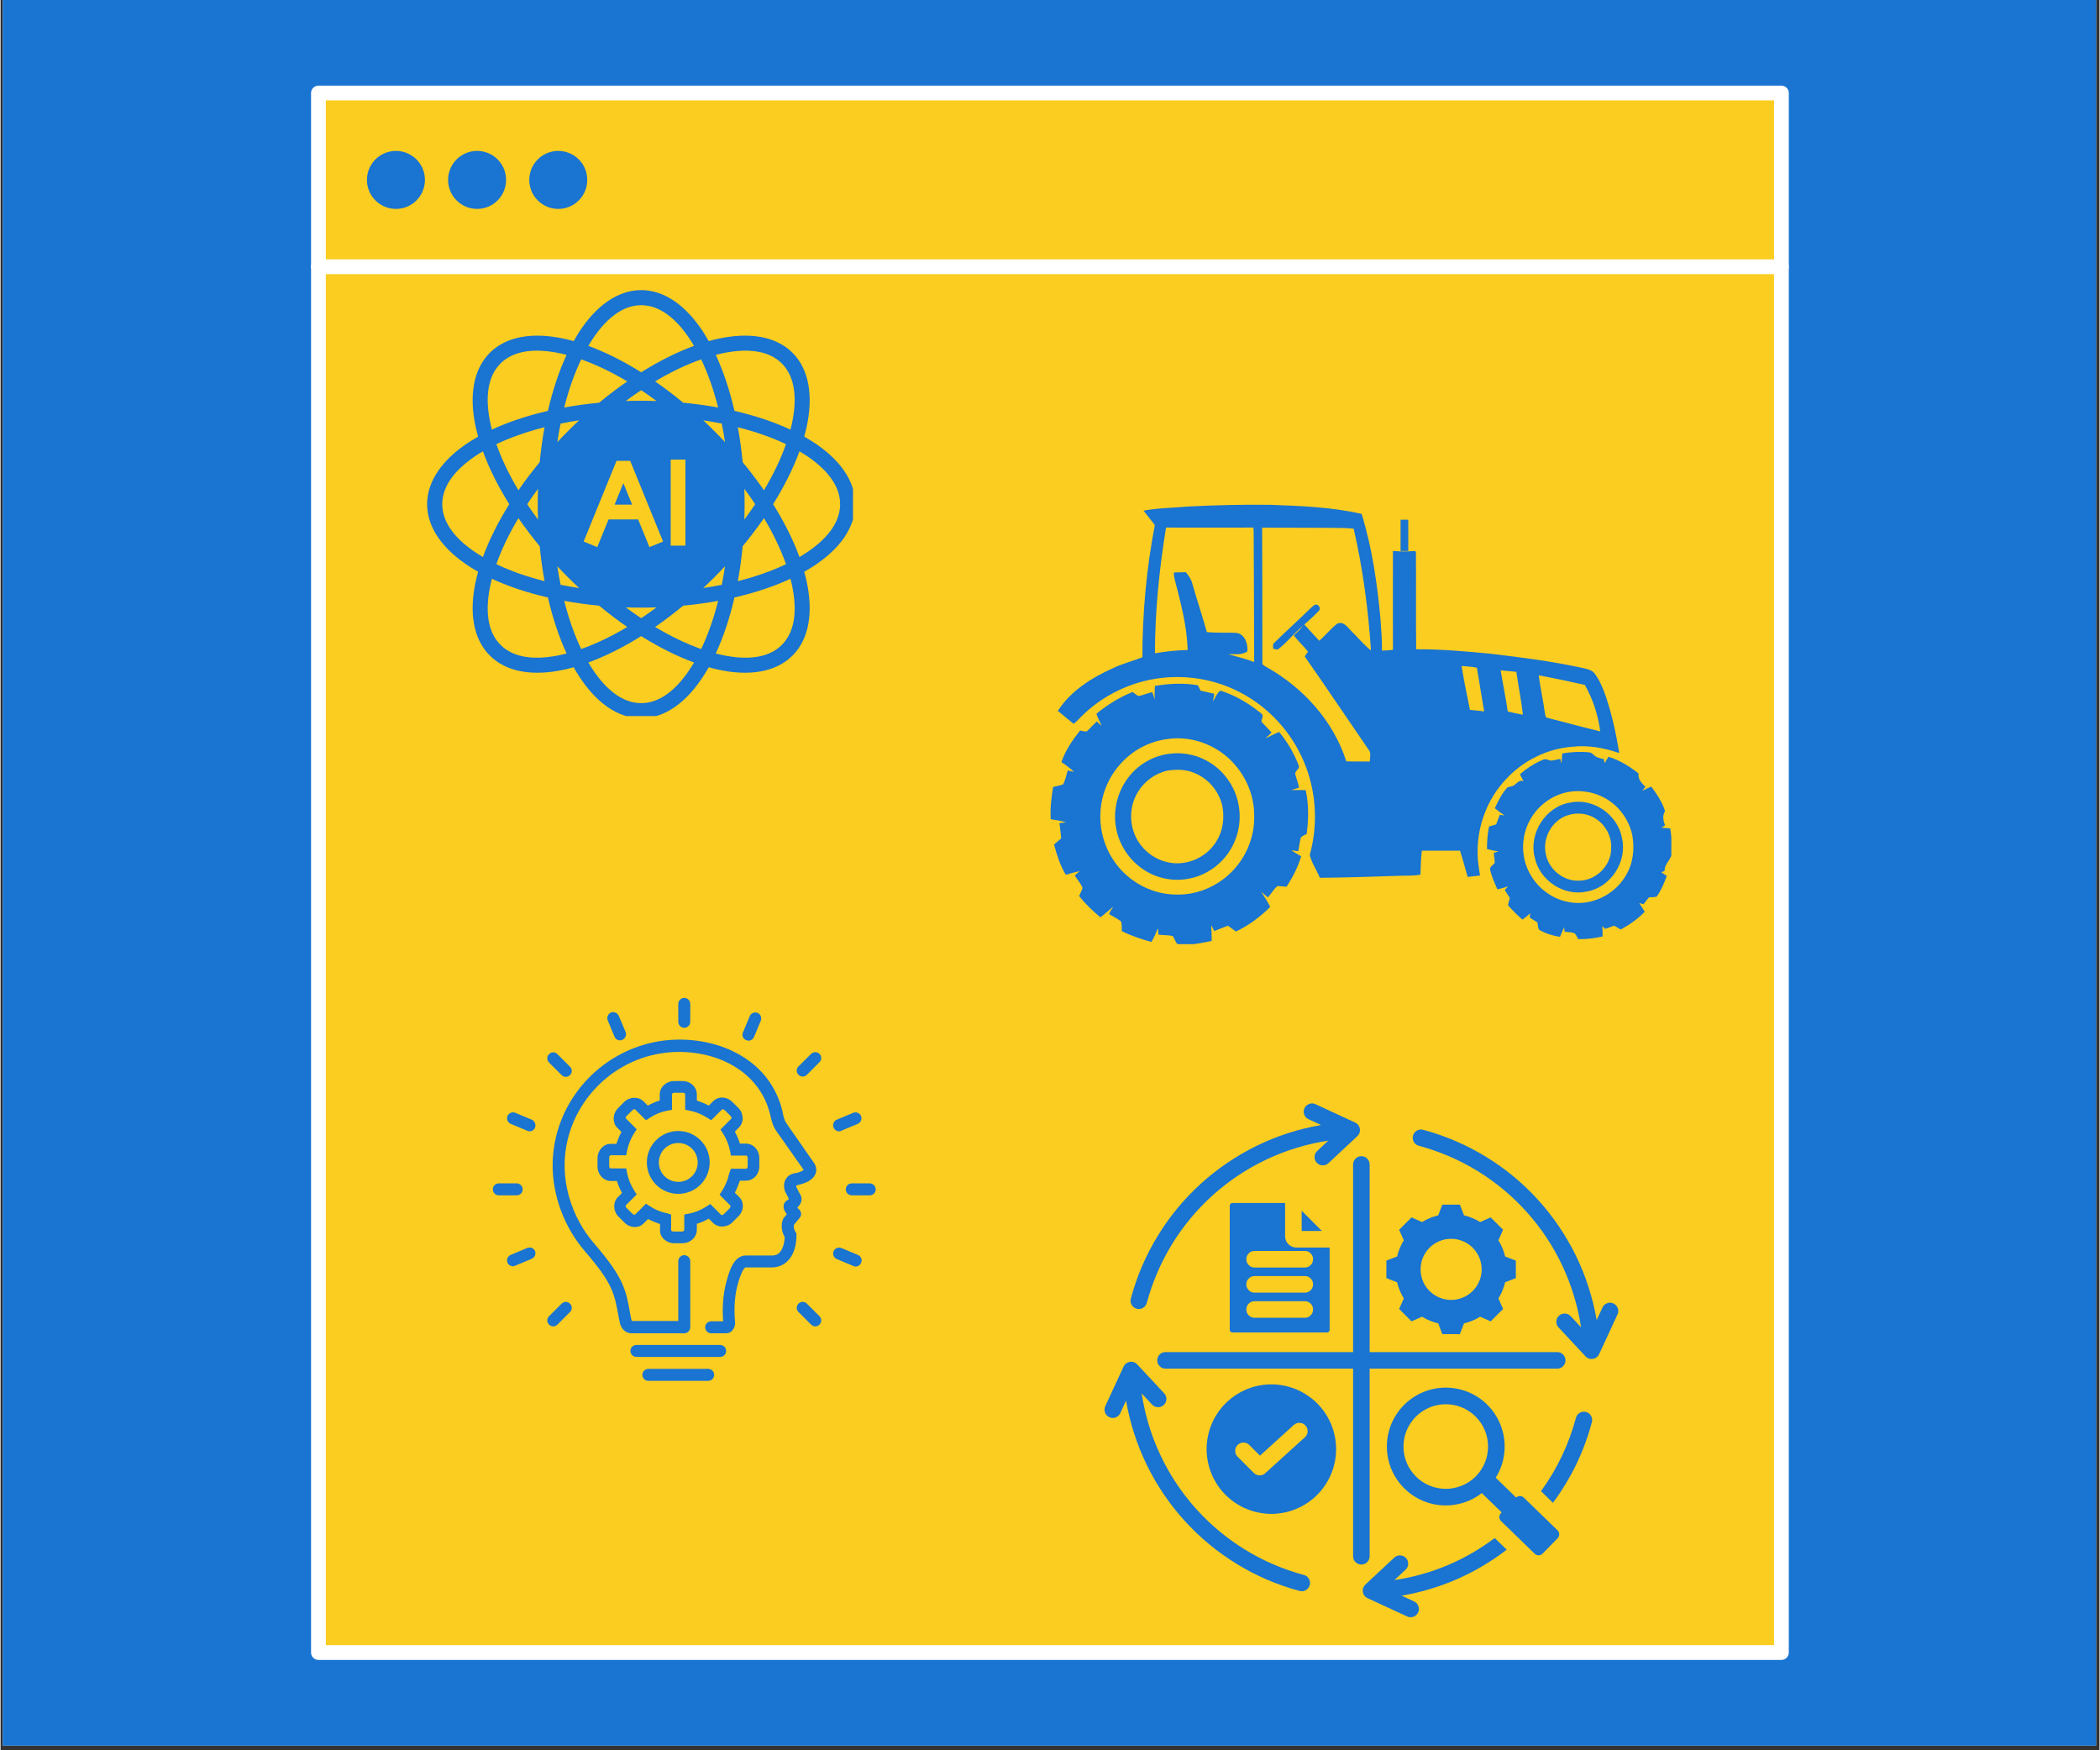 <svg xmlns="http://www.w3.org/2000/svg" xmlns:xlink="http://www.w3.org/1999/xlink" width="300" zoomAndPan="magnify" viewBox="0 0 224.88 187.5" height="250" preserveAspectRatio="xMidYMid meet" version="1.0"><rect x="0" y="0" width="224.88" height="187.5" fill="#333333" stroke="none"/><defs><clipPath id="209b388402"><path d="M 0.238 0 L 224.52 0 L 224.52 187 L 0.238 187 Z M 0.238 0 " clip-rule="nonzero"/></clipPath><clipPath id="be2e903fd8"><path d="M 52.742 171.766 L 57.977 171.766 L 57.977 177 L 52.742 177 Z M 52.742 171.766 " clip-rule="nonzero"/></clipPath><clipPath id="485327fb1c"><path d="M 34 9.16 L 191 9.16 L 191 178 L 34 178 Z M 34 9.16 " clip-rule="nonzero"/></clipPath><clipPath id="313ff31e62"><path d="M 33.266 9.16 L 191.844 9.16 L 191.844 178 L 33.266 178 Z M 33.266 9.16 " clip-rule="nonzero"/></clipPath><clipPath id="ba622503b0"><path d="M 33.266 27 L 191.844 27 L 191.844 30 L 33.266 30 Z M 33.266 27 " clip-rule="nonzero"/></clipPath><clipPath id="b42190eaa8"><path d="M 45.703 31.078 L 91.332 31.078 L 91.332 76.707 L 45.703 76.707 Z M 45.703 31.078 " clip-rule="nonzero"/></clipPath><clipPath id="07d49606ca"><path d="M 113 54.016 L 174 54.016 L 174 95 L 113 95 Z M 113 54.016 " clip-rule="nonzero"/></clipPath><clipPath id="8c071f5a78"><path d="M 112.441 73 L 141 73 L 141 101.141 L 112.441 101.141 Z M 112.441 73 " clip-rule="nonzero"/></clipPath><clipPath id="2414ec3209"><path d="M 159 80 L 179.012 80 L 179.012 101 L 159 101 Z M 159 80 " clip-rule="nonzero"/></clipPath><clipPath id="1e42b3ad7c"><path d="M 72 106.898 L 74 106.898 L 74 111 L 72 111 Z M 72 106.898 " clip-rule="nonzero"/></clipPath><clipPath id="6210755db1"><path d="M 52.742 126 L 56 126 L 56 129 L 52.742 129 Z M 52.742 126 " clip-rule="nonzero"/></clipPath><clipPath id="ff445526ba"><path d="M 90 126 L 93.883 126 L 93.883 129 L 90 129 Z M 90 126 " clip-rule="nonzero"/></clipPath><clipPath id="1ffe1e1d9a"><path d="M 118.156 118.152 L 173.508 118.152 L 173.508 173.504 L 118.156 173.504 Z M 118.156 118.152 " clip-rule="nonzero"/></clipPath></defs><g clip-path="url(#209b388402)"><path fill="#ffffff" d="M 0.238 0 L 224.641 0 L 224.641 187 L 0.238 187 Z M 0.238 0 " fill-opacity="1" fill-rule="nonzero"/><path fill="#1974d2" d="M 0.238 0 L 224.641 0 L 224.641 187 L 0.238 187 Z M 0.238 0 " fill-opacity="1" fill-rule="nonzero"/></g><g clip-path="url(#be2e903fd8)"><path fill="#1974d2" d="M 54.562 171.766 C 54.297 171.766 54.082 171.98 54.082 172.242 L 54.082 173.68 L 53.109 173.68 C 52.906 173.68 52.742 173.848 52.742 174.051 L 52.742 175.609 C 52.742 175.812 52.906 175.98 53.109 175.98 L 54.082 175.98 L 54.082 176.648 C 54.082 176.914 54.297 177.129 54.562 177.129 L 57.629 177.129 C 57.891 177.129 58.105 176.914 58.105 176.648 L 58.105 173.297 C 58.105 173.211 58.07 173.129 58.012 173.066 L 56.832 171.859 C 56.773 171.797 56.688 171.766 56.602 171.766 Z M 54.562 171.957 L 56.574 171.957 L 56.574 172.914 C 56.574 173.125 56.746 173.297 56.957 173.297 L 57.914 173.297 L 57.914 176.648 C 57.914 176.812 57.789 176.938 57.629 176.938 L 54.562 176.938 C 54.402 176.938 54.273 176.812 54.273 176.648 L 54.273 175.98 L 56.203 175.98 C 56.406 175.98 56.574 175.812 56.574 175.609 L 56.574 174.051 C 56.574 173.848 56.406 173.68 56.203 173.68 L 54.273 173.68 L 54.273 172.242 C 54.273 172.082 54.402 171.957 54.562 171.957 Z M 56.766 172.066 L 57.781 173.105 L 56.957 173.105 C 56.848 173.105 56.766 173.023 56.766 172.914 Z M 53.109 173.871 L 56.203 173.871 C 56.305 173.871 56.383 173.949 56.383 174.051 L 56.383 175.609 C 56.383 175.711 56.305 175.789 56.203 175.789 L 53.109 175.789 C 53.012 175.789 52.934 175.711 52.934 175.609 L 52.934 174.051 C 52.934 173.949 53.012 173.871 53.109 173.871 Z M 53.109 173.871 " fill-opacity="1" fill-rule="nonzero"/></g><path fill="#1974d2" d="M 53.414 174.254 C 53.359 174.254 53.316 174.297 53.316 174.352 C 53.316 174.672 53.316 174.988 53.316 175.309 C 53.316 175.363 53.359 175.406 53.414 175.406 C 53.465 175.406 53.508 175.363 53.508 175.309 L 53.508 175.023 L 53.699 175.023 C 53.91 175.023 54.082 174.848 54.082 174.637 C 54.082 174.43 53.91 174.254 53.699 174.254 Z M 53.508 174.445 L 53.699 174.445 C 53.809 174.445 53.891 174.531 53.891 174.637 C 53.891 174.746 53.809 174.828 53.699 174.828 L 53.508 174.828 Z M 53.508 174.445 " fill-opacity="1" fill-rule="nonzero"/><path fill="#1974d2" d="M 54.371 174.254 C 54.316 174.254 54.273 174.297 54.273 174.352 L 54.273 175.309 C 54.273 175.363 54.316 175.406 54.371 175.406 L 54.453 175.406 C 54.777 175.406 55.039 175.148 55.039 174.828 C 55.039 174.512 54.777 174.254 54.453 174.254 Z M 54.465 174.449 C 54.684 174.457 54.848 174.621 54.848 174.828 C 54.848 175.039 54.684 175.203 54.465 175.211 Z M 54.465 174.449 " fill-opacity="1" fill-rule="nonzero"/><path fill="#1974d2" d="M 55.328 174.254 C 55.277 174.254 55.234 174.297 55.234 174.352 C 55.234 174.672 55.234 174.988 55.234 175.309 C 55.234 175.363 55.277 175.406 55.328 175.406 C 55.383 175.406 55.426 175.363 55.426 175.309 L 55.426 174.914 L 55.902 174.914 C 55.957 174.914 56 174.871 56 174.816 C 56 174.766 55.957 174.723 55.902 174.723 L 55.426 174.723 L 55.426 174.445 L 55.902 174.445 C 55.957 174.445 56 174.402 56 174.352 C 56 174.297 55.957 174.254 55.902 174.254 Z M 55.328 174.254 " fill-opacity="1" fill-rule="nonzero"/><g clip-path="url(#485327fb1c)"><path fill="#fbcd20" d="M 190.809 177.027 L 190.809 9.965 L 34.055 9.965 L 34.055 177.027 Z M 190.809 177.027 " fill-opacity="1" fill-rule="nonzero"/></g><g clip-path="url(#313ff31e62)"><path fill="#ffffff" d="M 190.809 177.82 L 34.055 177.82 C 33.621 177.82 33.266 177.465 33.266 177.027 L 33.266 9.965 C 33.266 9.527 33.621 9.176 34.055 9.176 L 190.809 9.176 C 191.246 9.176 191.598 9.527 191.598 9.965 L 191.598 177.027 C 191.598 177.465 191.246 177.82 190.809 177.82 Z M 34.848 176.238 L 190.016 176.238 L 190.016 10.754 L 34.848 10.754 Z M 34.848 176.238 " fill-opacity="1" fill-rule="nonzero"/></g><g clip-path="url(#ba622503b0)"><path fill="#ffffff" d="M 190.809 29.371 L 34.055 29.371 C 33.621 29.371 33.266 29.016 33.266 28.578 C 33.266 28.145 33.621 27.789 34.055 27.789 L 190.809 27.789 C 191.246 27.789 191.598 28.145 191.598 28.578 C 191.598 29.016 191.246 29.371 190.809 29.371 Z M 190.809 29.371 " fill-opacity="1" fill-rule="nonzero"/></g><path fill="#1974d2" d="M 45.469 19.273 C 45.469 19.684 45.391 20.082 45.23 20.461 C 45.074 20.844 44.852 21.18 44.559 21.469 C 44.266 21.762 43.93 21.984 43.551 22.145 C 43.172 22.301 42.773 22.379 42.363 22.379 C 41.949 22.379 41.555 22.301 41.172 22.145 C 40.793 21.984 40.457 21.762 40.164 21.469 C 39.875 21.18 39.648 20.844 39.492 20.461 C 39.332 20.082 39.254 19.684 39.254 19.273 C 39.254 18.859 39.332 18.465 39.492 18.082 C 39.648 17.703 39.875 17.367 40.164 17.074 C 40.457 16.785 40.793 16.559 41.172 16.402 C 41.555 16.246 41.949 16.164 42.363 16.164 C 42.773 16.164 43.172 16.246 43.551 16.402 C 43.93 16.559 44.266 16.785 44.559 17.074 C 44.852 17.367 45.074 17.703 45.23 18.082 C 45.391 18.465 45.469 18.859 45.469 19.273 Z M 45.469 19.273 " fill-opacity="1" fill-rule="nonzero"/><path fill="#1974d2" d="M 54.164 19.273 C 54.164 19.684 54.086 20.082 53.93 20.461 C 53.77 20.844 53.547 21.18 53.254 21.469 C 52.965 21.762 52.629 21.984 52.246 22.145 C 51.867 22.301 51.469 22.379 51.059 22.379 C 50.645 22.379 50.25 22.301 49.867 22.145 C 49.488 21.984 49.152 21.762 48.859 21.469 C 48.57 21.18 48.344 20.844 48.188 20.461 C 48.031 20.082 47.949 19.684 47.949 19.273 C 47.949 18.859 48.031 18.465 48.188 18.082 C 48.344 17.703 48.57 17.367 48.859 17.074 C 49.152 16.785 49.488 16.559 49.867 16.402 C 50.25 16.246 50.645 16.164 51.059 16.164 C 51.469 16.164 51.867 16.246 52.246 16.402 C 52.629 16.559 52.965 16.785 53.254 17.074 C 53.547 17.367 53.77 17.703 53.93 18.082 C 54.086 18.465 54.164 18.859 54.164 19.273 Z M 54.164 19.273 " fill-opacity="1" fill-rule="nonzero"/><path fill="#1974d2" d="M 62.859 19.273 C 62.859 19.684 62.781 20.082 62.625 20.461 C 62.465 20.844 62.242 21.18 61.949 21.469 C 61.66 21.762 61.324 21.984 60.941 22.145 C 60.562 22.301 60.164 22.379 59.754 22.379 C 59.34 22.379 58.945 22.301 58.566 22.145 C 58.184 21.984 57.848 21.762 57.559 21.469 C 57.266 21.18 57.039 20.844 56.883 20.461 C 56.727 20.082 56.648 19.684 56.648 19.273 C 56.648 18.859 56.727 18.465 56.883 18.082 C 57.039 17.703 57.266 17.367 57.559 17.074 C 57.848 16.785 58.184 16.559 58.566 16.402 C 58.945 16.246 59.34 16.164 59.754 16.164 C 60.164 16.164 60.562 16.246 60.941 16.402 C 61.324 16.559 61.66 16.785 61.949 17.074 C 62.242 17.367 62.465 17.703 62.625 18.082 C 62.781 18.465 62.859 18.859 62.859 19.273 Z M 62.859 19.273 " fill-opacity="1" fill-rule="nonzero"/><g clip-path="url(#b42190eaa8)"><path fill="#1974d2" d="M 51.168 61.246 C 50.887 61.09 50.613 60.926 50.352 60.762 C 47.387 58.883 45.703 56.516 45.703 54.012 C 45.703 51.508 47.387 49.141 50.352 47.262 C 50.613 47.098 50.887 46.934 51.168 46.773 C 51.082 46.465 51.004 46.156 50.934 45.852 C 50.164 42.426 50.648 39.566 52.422 37.793 C 54.191 36.023 57.055 35.539 60.48 36.309 C 60.781 36.375 61.09 36.453 61.402 36.543 C 61.562 36.258 61.723 35.988 61.891 35.723 C 63.766 32.758 66.133 31.078 68.637 31.078 C 71.145 31.078 73.508 32.758 75.387 35.723 C 75.555 35.988 75.715 36.258 75.875 36.543 C 76.188 36.453 76.492 36.375 76.797 36.309 C 80.223 35.539 83.082 36.023 84.855 37.793 C 86.625 39.566 87.109 42.426 86.34 45.852 C 86.273 46.156 86.195 46.465 86.109 46.773 C 86.391 46.934 86.664 47.098 86.926 47.262 C 89.891 49.141 91.574 51.508 91.574 54.012 C 91.574 56.516 89.891 58.883 86.926 60.762 C 86.664 60.926 86.391 61.09 86.109 61.246 C 86.195 61.559 86.273 61.867 86.34 62.168 C 87.109 65.594 86.625 68.457 84.855 70.227 C 83.082 72 80.223 72.484 76.797 71.715 C 76.492 71.645 76.188 71.57 75.875 71.48 C 75.715 71.762 75.555 72.035 75.387 72.297 C 73.508 75.266 71.145 76.945 68.637 76.945 C 66.133 76.945 63.766 75.266 61.891 72.297 C 61.723 72.035 61.562 71.762 61.402 71.48 C 61.09 71.57 60.781 71.645 60.48 71.715 C 57.055 72.484 54.191 72 52.422 70.227 C 50.648 68.457 50.164 65.594 50.934 62.168 C 51.004 61.867 51.082 61.559 51.168 61.246 Z M 51.68 48.348 C 51.52 48.441 51.367 48.535 51.219 48.629 C 48.812 50.152 47.324 51.98 47.324 54.012 C 47.324 56.043 48.812 57.871 51.219 59.391 C 51.367 59.488 51.52 59.582 51.68 59.672 C 52.34 57.867 53.289 55.953 54.504 54.012 C 53.289 52.07 52.34 50.156 51.68 48.348 Z M 60.648 38.016 C 60.473 37.969 60.297 37.926 60.125 37.887 C 57.348 37.266 55.004 37.504 53.566 38.938 C 52.129 40.375 51.891 42.723 52.516 45.496 C 52.555 45.672 52.598 45.848 52.641 46.023 C 54.387 45.211 56.41 44.531 58.645 44.016 C 59.16 41.785 59.84 39.758 60.648 38.016 Z M 74.301 37.051 C 74.207 36.895 74.113 36.742 74.02 36.59 C 72.496 34.188 70.668 32.695 68.637 32.695 C 66.609 32.695 64.781 34.188 63.258 36.59 C 63.164 36.742 63.07 36.895 62.977 37.051 C 64.781 37.711 66.695 38.664 68.637 39.879 C 70.582 38.664 72.492 37.711 74.301 37.051 Z M 84.633 46.023 C 84.68 45.848 84.723 45.672 84.762 45.496 C 85.383 42.723 85.145 40.375 83.711 38.938 C 82.273 37.504 79.93 37.266 77.152 37.887 C 76.977 37.926 76.805 37.969 76.629 38.016 C 77.438 39.758 78.117 41.785 78.633 44.016 C 80.863 44.531 82.891 45.211 84.633 46.023 Z M 85.598 59.672 C 85.754 59.582 85.91 59.488 86.059 59.391 C 88.461 57.871 89.953 56.043 89.953 54.012 C 89.953 51.98 88.461 50.152 86.059 48.629 C 85.91 48.535 85.754 48.441 85.598 48.348 C 84.938 50.156 83.988 52.07 82.773 54.012 C 83.988 55.953 84.938 57.867 85.598 59.672 Z M 76.629 70.008 C 76.805 70.051 76.977 70.094 77.152 70.133 C 79.93 70.758 82.273 70.52 83.711 69.082 C 85.145 67.648 85.383 65.301 84.762 62.523 C 84.723 62.352 84.68 62.176 84.633 62 C 82.891 62.809 80.863 63.492 78.633 64.004 C 78.117 66.238 77.438 68.262 76.629 70.008 Z M 62.977 70.973 C 63.07 71.129 63.164 71.281 63.258 71.43 C 64.781 73.836 66.609 75.324 68.637 75.324 C 70.668 75.324 72.496 73.836 74.02 71.43 C 74.113 71.281 74.207 71.129 74.301 70.973 C 72.492 70.309 70.582 69.359 68.637 68.145 C 66.695 69.359 64.781 70.309 62.977 70.973 Z M 52.641 62 C 52.598 62.176 52.555 62.352 52.516 62.523 C 51.891 65.301 52.129 67.648 53.566 69.082 C 55.004 70.52 57.348 70.758 60.125 70.133 C 60.297 70.094 60.473 70.051 60.648 70.008 C 59.84 68.262 59.16 66.238 58.645 64.004 C 56.41 63.492 54.387 62.809 52.641 62 Z M 58.285 45.766 C 56.367 46.25 54.629 46.863 53.121 47.582 C 53.676 49.16 54.473 50.824 55.484 52.52 C 56.18 51.516 56.941 50.508 57.766 49.508 C 57.891 48.219 58.062 46.965 58.285 45.766 Z M 55.484 55.504 C 54.473 57.199 53.676 58.863 53.121 60.438 C 54.629 61.16 56.367 61.773 58.285 62.258 C 58.062 61.055 57.891 59.805 57.766 58.516 C 56.941 57.516 56.18 56.508 55.484 55.504 Z M 67.148 40.859 C 65.449 39.844 63.785 39.051 62.211 38.496 C 61.488 40 60.875 41.742 60.391 43.656 C 61.594 43.438 62.844 43.262 64.137 43.141 C 65.133 42.312 66.141 41.551 67.148 40.859 Z M 76.887 43.656 C 76.402 41.742 75.785 40 75.066 38.496 C 73.488 39.051 71.824 39.844 70.129 40.859 C 71.133 41.551 72.141 42.312 73.141 43.141 C 74.434 43.262 75.684 43.438 76.887 43.656 Z M 81.793 52.52 C 82.805 50.824 83.598 49.16 84.156 47.582 C 82.648 46.863 80.91 46.25 78.992 45.766 C 79.215 46.965 79.387 48.219 79.512 49.508 C 80.336 50.508 81.098 51.516 81.793 52.52 Z M 78.992 62.258 C 80.91 61.773 82.648 61.16 84.156 60.438 C 83.598 58.863 82.805 57.199 81.793 55.504 C 81.098 56.508 80.336 57.516 79.512 58.516 C 79.387 59.805 79.215 61.055 78.992 62.258 Z M 70.129 67.164 C 71.824 68.176 73.488 68.973 75.066 69.527 C 75.785 68.02 76.402 66.281 76.887 64.367 C 75.684 64.586 74.434 64.762 73.141 64.883 C 72.141 65.707 71.133 66.473 70.129 67.164 Z M 60.391 64.367 C 60.875 66.281 61.488 68.02 62.211 69.527 C 63.785 68.973 65.449 68.176 67.148 67.164 C 66.141 66.473 65.133 65.707 64.137 64.883 C 62.844 64.762 61.594 64.586 60.391 64.367 Z M 57.586 52.363 C 57.176 52.914 56.789 53.461 56.426 54.012 C 56.789 54.559 57.176 55.109 57.586 55.66 C 57.566 55.117 57.555 54.566 57.555 54.012 C 57.555 53.457 57.566 52.906 57.586 52.363 Z M 60.004 45.375 C 59.871 46.02 59.758 46.684 59.656 47.359 C 60.027 46.961 60.41 46.566 60.801 46.176 C 61.195 45.781 61.59 45.402 61.988 45.027 C 61.312 45.129 60.648 45.246 60.004 45.375 Z M 59.656 60.66 C 59.758 61.34 59.871 62 60.004 62.648 C 60.648 62.777 61.312 62.895 61.988 62.992 C 61.59 62.621 61.195 62.238 60.801 61.848 C 60.41 61.457 60.027 61.059 59.656 60.66 Z M 68.637 41.797 C 68.09 42.164 67.539 42.551 66.988 42.957 C 67.535 42.938 68.082 42.93 68.637 42.93 C 69.191 42.93 69.742 42.938 70.285 42.957 C 69.738 42.551 69.188 42.164 68.637 41.797 Z M 77.273 45.375 C 76.629 45.246 75.965 45.129 75.289 45.027 C 75.688 45.402 76.082 45.781 76.473 46.176 C 76.867 46.566 77.25 46.961 77.621 47.359 C 77.52 46.684 77.402 46.02 77.273 45.375 Z M 80.852 54.012 C 80.484 53.461 80.102 52.914 79.691 52.363 C 79.711 52.906 79.719 53.457 79.719 54.012 C 79.719 54.566 79.711 55.117 79.691 55.66 C 80.102 55.109 80.484 54.559 80.852 54.012 Z M 77.273 62.648 C 77.402 62 77.52 61.34 77.621 60.66 C 77.25 61.059 76.867 61.457 76.473 61.848 C 76.082 62.238 75.688 62.621 75.289 62.992 C 75.965 62.895 76.629 62.777 77.273 62.648 Z M 68.637 66.223 C 69.188 65.859 69.738 65.473 70.285 65.066 C 69.742 65.082 69.191 65.094 68.637 65.094 C 68.082 65.094 67.535 65.082 66.988 65.066 C 67.539 65.473 68.09 65.859 68.637 66.223 Z M 65.145 55.641 L 63.934 58.609 L 62.473 58.012 L 65.996 49.367 L 67.461 49.367 L 70.984 58.012 L 69.523 58.609 L 68.312 55.641 Z M 67.668 54.062 L 66.73 51.758 L 65.789 54.062 Z M 71.801 49.238 L 73.379 49.238 L 73.379 58.453 L 71.801 58.453 Z M 71.801 49.238 " fill-opacity="1" fill-rule="evenodd"/></g><g clip-path="url(#07d49606ca)"><path fill="#1974d2" d="M 127.188 54.262 C 130.121 54.117 133.051 54.039 135.996 54.078 C 139.285 54.195 142.605 54.316 145.828 55.051 C 146.945 58.672 147.492 62.445 147.84 66.203 C 147.906 67.359 148.039 68.52 148 69.68 C 148.398 69.707 148.785 69.652 149.184 69.613 C 149.184 66.082 149.172 62.551 149.184 59.02 C 149.984 59.086 150.77 59.102 151.559 59.02 L 151.648 59.141 C 151.676 62.617 151.625 66.082 151.676 69.559 C 154.316 69.531 156.938 69.773 159.551 70.023 C 162.867 70.41 166.188 70.836 169.449 71.543 C 169.93 71.676 170.504 71.73 170.809 72.172 C 171.355 72.902 171.688 73.754 171.996 74.609 C 172.648 76.578 173.102 78.617 173.434 80.672 C 171.836 80.125 170.129 79.805 168.426 79.992 C 165.734 80.191 163.16 81.469 161.336 83.43 C 159.27 85.586 158.164 88.586 158.258 91.555 C 158.258 92.301 158.418 93.047 158.512 93.793 C 158.07 93.832 157.633 93.898 157.191 93.941 C 156.914 93.008 156.672 92.047 156.367 91.129 C 155.008 91.129 153.637 91.129 152.277 91.129 C 152.184 91.98 152.156 92.848 152.129 93.699 C 151.266 93.859 150.371 93.781 149.492 93.832 C 146.773 93.926 144.07 94.008 141.352 94.035 C 141.02 93.207 140.457 92.434 140.273 91.582 C 141.18 88.316 140.977 84.762 139.66 81.645 C 138.328 78.434 135.836 75.715 132.73 74.129 C 129.652 72.531 125.988 72.117 122.605 72.941 C 119.914 73.609 117.41 75.035 115.504 77.059 C 115.344 77.234 115.156 77.395 114.973 77.539 C 114.41 77.074 113.84 76.633 113.281 76.152 C 114.652 74.023 116.875 72.621 119.141 71.598 C 120.168 71.105 121.273 70.824 122.34 70.41 C 122.34 65.656 122.777 60.91 123.672 56.25 C 123.273 55.73 122.871 55.223 122.461 54.703 C 124.004 54.41 125.617 54.41 127.188 54.262 Z M 123.684 69.984 C 124.844 69.785 126.016 69.652 127.188 69.637 C 127.121 67.039 126.43 64.523 125.789 62.02 C 125.738 61.793 125.684 61.551 125.723 61.324 C 126.148 61.324 126.574 61.297 126.988 61.297 C 127.297 61.672 127.59 62.07 127.695 62.551 C 128.188 64.27 128.762 65.977 129.242 67.707 C 130.305 67.828 131.387 67.734 132.453 67.801 C 133.344 67.973 133.664 69 133.582 69.785 C 132.973 70.211 132.211 70.051 131.52 70.078 C 132.453 70.332 133.398 70.586 134.316 70.918 C 134.316 66.309 134.277 61.711 134.262 57.102 C 134.262 56.902 134.25 56.715 134.223 56.516 C 131.105 56.527 127.988 56.516 124.871 56.516 C 124.152 60.965 123.684 65.48 123.684 69.984 Z M 135.168 56.527 C 135.195 61.352 135.184 66.176 135.195 70.996 C 135.156 71.277 135.516 71.344 135.688 71.492 C 139.594 73.688 142.816 77.258 144.188 81.562 C 145.027 81.59 145.867 81.574 146.707 81.574 C 146.707 81.148 146.879 80.672 146.574 80.309 C 144.281 76.98 142.043 73.621 139.727 70.316 C 139.848 70.145 139.965 69.984 140.086 69.812 C 139.621 69.199 139.02 68.691 138.566 68.066 C 138.926 67.734 139.273 67.387 139.594 67.016 C 138.594 67.785 137.836 68.852 136.82 69.598 C 136.703 69.57 136.477 69.52 136.355 69.492 C 136.355 69.277 136.262 69 136.477 68.852 C 137.754 67.602 139.102 66.387 140.379 65.137 C 140.578 64.977 140.766 64.711 141.059 64.777 C 141.312 64.883 141.473 65.27 141.219 65.457 C 140.738 65.961 140.219 66.441 139.688 66.906 C 140.219 67.492 140.75 68.066 141.285 68.641 C 141.965 68.066 142.512 67.348 143.215 66.812 C 143.922 66.496 144.348 67.254 144.773 67.652 C 145.469 68.32 146.066 69.094 146.828 69.68 C 146.547 65.297 145.961 60.91 144.977 56.637 C 143.961 56.516 142.938 56.57 141.926 56.543 C 139.699 56.555 137.434 56.516 135.168 56.527 Z M 156.539 71.344 C 156.793 72.918 157.113 74.488 157.434 76.047 C 157.938 76.086 158.445 76.152 158.953 76.207 C 158.699 74.648 158.445 73.09 158.18 71.531 C 157.633 71.41 157.086 71.398 156.539 71.344 Z M 160.723 71.809 C 160.965 73.277 161.27 74.742 161.484 76.219 C 162.016 76.352 162.562 76.461 163.109 76.566 C 162.934 75.02 162.629 73.504 162.402 71.969 C 161.828 71.918 161.27 71.863 160.723 71.809 Z M 164.801 72.344 C 164.973 73.688 165.281 75.035 165.465 76.379 C 165.52 76.555 165.492 76.875 165.734 76.898 C 167.625 77.379 169.504 77.898 171.395 78.352 C 171.168 76.605 170.609 74.902 169.742 73.367 C 168.105 73.008 166.453 72.648 164.801 72.344 Z M 164.801 72.344 " fill-opacity="1" fill-rule="nonzero"/></g><path fill="#1974d2" d="M 150 55.676 C 150.277 55.676 150.543 55.676 150.824 55.676 C 150.836 56.797 150.824 57.902 150.824 59.02 C 150.543 59.02 150.277 59.02 150 59.02 C 150 57.914 150 56.797 150 55.676 Z M 150 55.676 " fill-opacity="1" fill-rule="nonzero"/><g clip-path="url(#8c071f5a78)"><path fill="#1974d2" d="M 123.684 73.477 C 125.203 73.223 126.762 73.141 128.293 73.41 C 128.375 73.594 128.469 73.797 128.562 73.98 C 129.055 74.09 129.547 74.223 130.039 74.316 C 129.988 74.594 129.945 74.859 129.895 75.141 C 130.16 74.77 130.305 74.262 130.691 73.98 C 132.305 74.488 133.77 75.367 135.062 76.422 C 135.395 76.633 135.102 77.02 135.09 77.312 C 135.449 77.699 135.82 78.086 136.184 78.473 C 135.957 78.684 135.742 78.898 135.516 79.113 C 135.996 78.859 136.488 78.633 136.98 78.406 C 137.875 79.473 138.582 80.695 139.086 81.988 C 139.258 82.375 138.66 82.562 138.715 82.934 C 138.832 83.414 139.047 83.883 139.125 84.375 C 138.848 84.453 138.582 84.547 138.312 84.641 C 138.82 84.629 139.328 84.641 139.832 84.641 C 140.18 86.188 140.152 87.785 139.938 89.344 C 139.727 89.477 139.418 89.531 139.301 89.758 C 139.191 90.223 139.125 90.715 139.047 91.184 C 138.793 91.156 138.555 91.117 138.301 91.09 C 138.633 91.328 138.992 91.527 139.352 91.727 C 139.008 92.887 138.445 93.98 137.781 94.992 C 137.461 94.965 137.141 94.926 136.809 94.914 C 136.41 95.258 136.129 95.738 135.797 96.137 C 135.543 95.938 135.289 95.738 135.062 95.512 C 135.395 96.059 135.754 96.578 136.035 97.152 C 134.957 98.219 133.73 99.148 132.359 99.789 C 132.078 99.574 131.785 99.363 131.504 99.164 C 131.012 99.348 130.531 99.551 130.039 99.734 C 129.934 99.535 129.84 99.324 129.719 99.121 C 129.719 99.684 129.785 100.242 129.762 100.801 C 128.562 101.043 127.32 101.309 126.098 101.148 C 125.871 100.906 125.789 100.547 125.602 100.281 C 125.098 100.148 124.562 100.203 124.043 100.121 C 124.043 99.895 124.031 99.668 124.02 99.43 C 123.766 99.922 123.605 100.457 123.297 100.906 C 122.219 100.602 121.141 100.254 120.141 99.75 C 120.113 99.402 120.168 99.031 120.047 98.695 C 119.648 98.402 119.195 98.176 118.77 97.922 C 118.887 97.645 119.047 97.379 119.223 97.109 C 118.754 97.496 118.316 97.922 117.836 98.27 C 117.012 97.578 116.223 96.832 115.559 95.977 C 115.691 95.699 115.836 95.418 115.93 95.125 C 115.742 94.633 115.359 94.234 115.09 93.781 C 115.277 93.621 115.465 93.473 115.637 93.312 C 115.133 93.422 114.625 93.566 114.133 93.715 C 113.52 92.715 113.188 91.582 112.867 90.477 C 113.121 90.25 113.387 90.023 113.641 89.809 C 113.598 89.262 113.52 88.719 113.453 88.172 C 113.691 88.145 113.934 88.117 114.172 88.105 C 113.641 87.93 113.078 87.84 112.52 87.758 C 112.441 86.598 112.586 85.453 112.773 84.309 C 113.121 84.215 113.48 84.148 113.824 84.039 C 114.105 83.59 114.172 83.027 114.344 82.535 C 114.57 82.59 114.785 82.629 115.012 82.684 C 114.598 82.297 114.145 81.949 113.664 81.645 C 114.078 80.391 114.852 79.285 115.664 78.258 C 115.902 78.285 116.156 78.406 116.398 78.34 C 116.758 77.992 117.09 77.621 117.449 77.285 C 117.621 77.445 117.797 77.605 117.984 77.754 C 117.781 77.324 117.555 76.898 117.41 76.461 C 118.582 75.5 119.875 74.703 121.285 74.129 C 121.512 74.273 121.699 74.5 121.965 74.566 C 122.445 74.449 122.91 74.262 123.406 74.141 C 123.484 74.41 123.578 74.676 123.672 74.941 C 123.633 74.488 123.645 73.98 123.684 73.477 Z M 124.949 79.18 C 123.207 79.418 121.539 80.242 120.301 81.508 C 118.77 83.016 117.875 85.133 117.836 87.266 C 117.781 89.129 118.367 90.996 119.488 92.5 C 120.992 94.555 123.5 95.859 126.055 95.832 C 128.215 95.871 130.359 94.953 131.879 93.422 C 133.492 91.82 134.41 89.543 134.316 87.266 C 134.305 84.906 133.184 82.617 131.414 81.082 C 129.652 79.562 127.242 78.816 124.949 79.18 Z M 124.949 79.18 " fill-opacity="1" fill-rule="nonzero"/></g><path fill="#1974d2" d="M 125.297 80.738 C 126.828 80.551 128.43 80.922 129.707 81.777 C 131.293 82.816 132.41 84.547 132.68 86.426 C 132.957 88.145 132.531 89.984 131.52 91.41 C 130.531 92.809 129 93.82 127.32 94.125 C 125.668 94.461 123.883 94.102 122.484 93.168 C 120.953 92.168 119.859 90.531 119.527 88.73 C 119.18 86.906 119.621 84.934 120.727 83.43 C 121.793 81.938 123.484 80.949 125.297 80.738 Z M 124.965 82.562 C 123.633 82.883 122.445 83.773 121.781 84.973 C 121.074 86.199 120.941 87.73 121.395 89.078 C 121.914 90.664 123.285 91.941 124.922 92.34 C 126.977 92.875 129.281 91.875 130.32 90.035 C 131 88.93 131.133 87.586 130.906 86.332 C 130.547 84.762 129.402 83.387 127.895 82.801 C 126.977 82.402 125.922 82.402 124.965 82.562 Z M 124.965 82.562 " fill-opacity="1" fill-rule="nonzero"/><g clip-path="url(#2414ec3209)"><path fill="#1974d2" d="M 167.332 80.711 C 168.25 80.562 169.195 80.496 170.129 80.59 C 170.504 80.578 170.688 80.922 170.98 81.082 C 171.234 81.191 171.5 81.258 171.77 81.324 C 171.793 81.43 171.836 81.645 171.863 81.75 C 171.996 81.523 172.129 81.297 172.273 81.07 C 173.461 81.43 174.539 82.098 175.5 82.855 C 175.406 83.469 175.832 83.895 176.23 84.281 C 176.125 84.414 176.02 84.559 175.91 84.707 C 176.219 84.547 176.539 84.402 176.859 84.266 C 177.457 85.066 178.043 85.918 178.336 86.891 C 178.031 87.387 178.148 87.918 178.336 88.426 C 178.215 88.504 178.082 88.586 177.965 88.664 C 178.27 88.703 178.59 88.719 178.895 88.742 C 178.961 89.211 179.016 89.664 179.055 90.129 L 179.055 91.289 C 179.082 92.074 178.258 92.488 178.297 93.289 C 178.203 93.328 178.031 93.406 177.938 93.445 C 178.137 93.582 178.324 93.699 178.523 93.832 C 178.242 94.605 177.922 95.379 177.445 96.047 C 177.176 96.137 176.898 96.098 176.617 96.125 C 176.43 96.363 176.23 96.605 176.043 96.859 C 175.887 96.816 175.738 96.793 175.578 96.75 C 175.777 97.059 175.965 97.363 176.164 97.672 C 175.418 98.441 174.539 99.055 173.594 99.574 C 173.355 99.441 173.129 99.297 172.887 99.164 C 172.566 99.27 172.246 99.391 171.93 99.508 C 171.82 99.414 171.727 99.309 171.621 99.215 C 171.637 99.59 171.648 99.949 171.648 100.32 C 170.797 100.508 169.918 100.629 169.035 100.602 C 168.918 100.387 168.809 100.16 168.652 99.977 C 168.316 99.844 167.945 99.855 167.586 99.816 C 167.57 99.695 167.531 99.457 167.52 99.336 C 167.371 99.668 167.227 100.016 167.078 100.363 C 166.305 100.242 165.531 100.004 164.84 99.602 C 164.707 99.363 164.719 99.082 164.668 98.816 C 164.387 98.645 164.105 98.469 163.84 98.297 C 163.855 98.137 163.867 97.992 163.895 97.832 C 163.629 98.082 163.348 98.309 163.055 98.512 C 162.508 98.031 161.988 97.523 161.508 96.977 C 161.562 96.711 161.641 96.457 161.711 96.203 C 161.523 95.91 161.348 95.617 161.164 95.34 C 161.281 95.207 161.391 95.074 161.508 94.953 C 161.137 95.086 160.762 95.191 160.375 95.273 C 160.082 94.594 159.766 93.926 159.605 93.207 C 159.496 92.859 159.926 92.676 160.098 92.422 C 160.059 92.074 160.031 91.727 159.992 91.367 C 160.148 91.316 160.324 91.262 160.484 91.207 C 160.07 91.141 159.656 91.062 159.258 90.957 C 159.258 90.145 159.324 89.344 159.473 88.543 C 159.723 88.465 159.992 88.398 160.242 88.316 C 160.375 87.973 160.496 87.637 160.629 87.293 C 160.762 87.305 161.016 87.332 161.148 87.359 C 160.789 87.117 160.445 86.852 160.098 86.586 C 160.457 85.801 160.855 85 161.441 84.359 C 161.656 84.281 161.867 84.242 162.082 84.176 C 162.43 83.961 162.707 83.496 163.176 83.68 C 163.043 83.441 162.922 83.188 162.789 82.949 C 163.52 82.297 164.359 81.762 165.254 81.391 C 165.547 81.242 165.852 81.441 166.145 81.484 C 166.465 81.441 166.785 81.363 167.105 81.297 C 167.16 81.469 167.199 81.629 167.25 81.801 C 167.266 81.43 167.293 81.07 167.332 80.711 Z M 167.719 84.895 C 165.652 85.359 163.922 87.039 163.359 89.09 C 162.922 90.609 163.109 92.289 163.895 93.66 C 164.762 95.23 166.371 96.379 168.145 96.656 C 170.461 97.059 172.914 95.859 174.102 93.848 C 174.914 92.555 175.098 90.957 174.832 89.477 C 174.512 87.973 173.594 86.598 172.312 85.746 C 170.969 84.855 169.277 84.535 167.719 84.895 Z M 167.719 84.895 " fill-opacity="1" fill-rule="nonzero"/></g><path fill="#1974d2" d="M 168.199 85.973 C 170.688 85.453 173.301 87.32 173.727 89.797 C 174.312 92.328 172.488 95.098 169.918 95.512 C 167.465 96.047 164.867 94.285 164.375 91.848 C 163.707 89.262 165.559 86.371 168.199 85.973 Z M 167.879 87.344 C 166.188 87.906 165.16 89.824 165.574 91.543 C 165.906 93.168 167.477 94.434 169.145 94.34 C 170.957 94.328 172.566 92.715 172.566 90.914 C 172.66 89.582 171.914 88.266 170.77 87.613 C 169.902 87.105 168.824 87.023 167.879 87.344 Z M 167.879 87.344 " fill-opacity="1" fill-rule="nonzero"/><path fill="#1974d2" d="M 77.098 144.078 L 68.125 144.078 C 67.773 144.078 67.484 144.367 67.484 144.719 C 67.484 145.07 67.773 145.359 68.125 145.359 L 77.098 145.359 C 77.453 145.359 77.742 145.07 77.742 144.719 C 77.742 144.367 77.453 144.078 77.098 144.078 Z M 77.098 144.078 " fill-opacity="1" fill-rule="nonzero"/><path fill="#1974d2" d="M 75.816 146.641 L 69.406 146.641 C 69.055 146.641 68.766 146.93 68.766 147.281 C 68.766 147.637 69.055 147.922 69.406 147.922 L 75.816 147.922 C 76.172 147.922 76.457 147.637 76.457 147.281 C 76.457 146.93 76.172 146.641 75.816 146.641 Z M 75.816 146.641 " fill-opacity="1" fill-rule="nonzero"/><path fill="#1974d2" d="M 72.164 133.18 L 73.062 133.18 C 73.895 133.18 74.602 132.539 74.602 131.738 L 74.602 131.098 C 75.047 130.969 75.465 130.777 75.883 130.551 L 76.332 131 C 76.875 131.547 77.836 131.516 78.414 130.938 L 79.055 130.297 C 79.664 129.688 79.695 128.758 79.117 128.211 L 78.672 127.766 C 78.895 127.348 79.055 126.93 79.215 126.48 L 79.855 126.48 C 80.656 126.48 81.297 125.809 81.297 124.945 L 81.297 124.047 C 81.297 123.215 80.656 122.508 79.855 122.508 L 79.215 122.508 C 79.086 122.059 78.895 121.645 78.672 121.227 L 79.117 120.777 C 79.664 120.234 79.633 119.27 79.055 118.695 L 78.414 118.055 C 77.805 117.445 76.875 117.414 76.332 117.988 L 75.883 118.438 C 75.465 118.215 75.047 118.055 74.602 117.895 L 74.602 117.25 C 74.602 116.449 73.926 115.809 73.062 115.809 L 72.164 115.809 C 71.332 115.809 70.625 116.449 70.625 117.25 L 70.625 117.895 C 70.176 118.02 69.762 118.215 69.344 118.438 L 68.895 117.988 C 68.352 117.445 67.387 117.477 66.812 118.055 L 66.172 118.695 C 65.883 118.984 65.691 119.398 65.691 119.816 C 65.691 120.199 65.816 120.555 66.074 120.809 L 66.523 121.258 C 66.297 121.676 66.137 122.09 65.977 122.539 L 65.336 122.539 C 64.602 122.539 63.961 123.246 63.961 124.078 L 63.961 124.977 C 63.961 125.809 64.602 126.516 65.402 126.516 L 66.043 126.516 C 66.172 126.965 66.363 127.379 66.586 127.797 L 66.137 128.246 C 65.594 128.789 65.625 129.75 66.203 130.328 L 66.844 130.969 C 67.453 131.578 68.383 131.609 68.926 131.035 L 69.375 130.586 C 69.793 130.809 70.207 130.969 70.656 131.129 L 70.656 131.77 C 70.625 132.539 71.332 133.18 72.164 133.18 Z M 69.602 129.238 L 69.152 128.949 L 67.996 130.105 C 67.965 130.137 67.805 130.137 67.711 130.039 L 67.066 129.398 C 66.973 129.301 66.941 129.176 67.004 129.109 L 68.156 127.957 L 67.871 127.508 C 67.516 126.93 67.262 126.32 67.133 125.68 L 67.035 125.168 L 65.371 125.168 C 65.305 125.168 65.211 125.07 65.211 124.91 L 65.211 124.016 C 65.211 123.855 65.305 123.758 65.371 123.758 L 67.035 123.758 L 67.133 123.246 C 67.262 122.605 67.516 121.996 67.871 121.418 L 68.156 120.969 L 67.004 119.816 C 66.973 119.785 66.973 119.75 66.973 119.75 C 66.973 119.688 67.004 119.59 67.066 119.559 L 67.711 118.918 C 67.805 118.824 67.965 118.789 67.996 118.855 L 69.152 120.008 L 69.602 119.719 C 70.145 119.367 70.754 119.109 71.426 118.984 L 71.941 118.887 L 71.941 117.219 C 71.941 117.156 72.035 117.059 72.195 117.059 L 73.094 117.059 C 73.254 117.059 73.352 117.156 73.352 117.219 L 73.352 118.887 L 73.863 118.984 C 74.504 119.109 75.113 119.367 75.688 119.719 L 76.137 120.008 L 77.293 118.855 C 77.324 118.824 77.453 118.824 77.582 118.918 L 78.223 119.559 C 78.316 119.656 78.348 119.785 78.285 119.848 L 77.133 121 L 77.422 121.449 C 77.773 121.996 78.027 122.637 78.156 123.277 L 78.254 123.789 L 79.887 123.789 C 79.953 123.789 80.047 123.887 80.047 124.047 L 80.047 124.945 C 80.047 125.105 79.953 125.199 79.887 125.199 L 78.254 125.199 L 78.062 125.715 C 77.934 126.355 77.676 126.965 77.324 127.539 L 77.035 127.988 L 78.188 129.141 C 78.223 129.176 78.223 129.301 78.125 129.43 L 77.484 130.07 C 77.387 130.168 77.258 130.199 77.195 130.137 L 76.043 128.98 L 75.594 129.27 C 75.047 129.621 74.438 129.879 73.766 130.008 L 73.254 130.105 L 73.254 131.77 C 73.254 131.836 73.156 131.93 72.996 131.93 L 72.102 131.93 C 71.941 131.93 71.844 131.836 71.844 131.77 L 71.844 130.105 L 71.426 129.977 C 70.754 129.848 70.145 129.59 69.602 129.238 Z M 69.602 129.238 " fill-opacity="1" fill-rule="nonzero"/><path fill="#1974d2" d="M 75.977 124.527 C 75.977 122.668 74.473 121.16 72.613 121.16 C 70.754 121.16 69.246 122.668 69.246 124.527 C 69.246 126.387 70.754 127.891 72.613 127.891 C 74.473 127.891 75.977 126.387 75.977 124.527 Z M 70.531 124.527 C 70.531 123.375 71.457 122.445 72.613 122.445 C 73.766 122.445 74.695 123.375 74.695 124.527 C 74.695 125.68 73.766 126.609 72.613 126.609 C 71.457 126.609 70.531 125.68 70.531 124.527 Z M 70.531 124.527 " fill-opacity="1" fill-rule="nonzero"/><g clip-path="url(#1e42b3ad7c)"><path fill="#1974d2" d="M 73.254 110.105 C 73.605 110.105 73.895 109.816 73.895 109.465 L 73.895 107.539 C 73.895 107.188 73.605 106.898 73.254 106.898 C 72.902 106.898 72.613 107.188 72.613 107.539 L 72.613 109.465 C 72.613 109.816 72.902 110.105 73.254 110.105 Z M 73.254 110.105 " fill-opacity="1" fill-rule="nonzero"/></g><path fill="#1974d2" d="M 65.785 111.066 C 65.883 111.324 66.137 111.449 66.363 111.449 C 66.461 111.449 66.523 111.449 66.621 111.387 C 66.941 111.258 67.102 110.875 66.973 110.555 L 66.234 108.824 C 66.105 108.504 65.723 108.344 65.402 108.469 C 65.082 108.598 64.922 108.984 65.051 109.305 Z M 65.785 111.066 " fill-opacity="1" fill-rule="nonzero"/><path fill="#1974d2" d="M 60.113 115.168 C 60.242 115.297 60.402 115.359 60.562 115.359 C 60.723 115.359 60.883 115.297 61.012 115.168 C 61.266 114.914 61.266 114.527 61.012 114.27 L 59.664 112.926 C 59.406 112.668 59.023 112.668 58.766 112.926 C 58.512 113.18 58.512 113.566 58.766 113.824 Z M 60.113 115.168 " fill-opacity="1" fill-rule="nonzero"/><path fill="#1974d2" d="M 56.91 119.945 L 55.145 119.207 C 54.824 119.078 54.441 119.238 54.312 119.559 C 54.184 119.879 54.344 120.266 54.664 120.395 L 56.426 121.129 C 56.523 121.16 56.586 121.195 56.684 121.195 C 56.941 121.195 57.164 121.035 57.262 120.809 C 57.391 120.457 57.23 120.074 56.91 119.945 Z M 56.91 119.945 " fill-opacity="1" fill-rule="nonzero"/><g clip-path="url(#6210755db1)"><path fill="#1974d2" d="M 55.945 127.41 C 55.945 127.059 55.66 126.77 55.305 126.77 L 53.383 126.77 C 53.031 126.77 52.742 127.059 52.742 127.41 C 52.742 127.766 53.031 128.051 53.383 128.051 L 55.305 128.051 C 55.66 128.051 55.945 127.766 55.945 127.41 Z M 55.945 127.41 " fill-opacity="1" fill-rule="nonzero"/></g><path fill="#1974d2" d="M 56.426 133.691 L 54.664 134.43 C 54.344 134.559 54.184 134.941 54.312 135.266 C 54.41 135.52 54.664 135.648 54.891 135.648 C 54.984 135.648 55.051 135.648 55.145 135.586 L 56.91 134.848 C 57.23 134.719 57.391 134.336 57.262 134.016 C 57.133 133.691 56.75 133.566 56.426 133.691 Z M 56.426 133.691 " fill-opacity="1" fill-rule="nonzero"/><path fill="#1974d2" d="M 60.113 139.656 L 58.766 141 C 58.512 141.258 58.512 141.641 58.766 141.898 C 58.895 142.027 59.055 142.09 59.215 142.09 C 59.375 142.09 59.535 142.027 59.664 141.898 L 61.012 140.551 C 61.266 140.297 61.266 139.91 61.012 139.656 C 60.754 139.398 60.371 139.398 60.113 139.656 Z M 60.113 139.656 " fill-opacity="1" fill-rule="nonzero"/><path fill="#1974d2" d="M 86.395 139.656 C 86.137 139.398 85.754 139.398 85.496 139.656 C 85.238 139.91 85.238 140.297 85.496 140.551 L 86.844 141.898 C 86.973 142.027 87.133 142.09 87.293 142.09 C 87.453 142.09 87.613 142.027 87.738 141.898 C 87.996 141.641 87.996 141.258 87.738 141 Z M 86.395 139.656 " fill-opacity="1" fill-rule="nonzero"/><path fill="#1974d2" d="M 91.844 134.43 L 90.078 133.691 C 89.758 133.566 89.375 133.727 89.246 134.047 C 89.117 134.367 89.277 134.75 89.598 134.879 L 91.363 135.617 C 91.457 135.648 91.523 135.68 91.617 135.68 C 91.875 135.68 92.098 135.52 92.195 135.297 C 92.355 134.941 92.195 134.559 91.844 134.43 Z M 91.844 134.43 " fill-opacity="1" fill-rule="nonzero"/><g clip-path="url(#ff445526ba)"><path fill="#1974d2" d="M 93.125 126.77 L 91.203 126.77 C 90.848 126.77 90.559 127.059 90.559 127.41 C 90.559 127.766 90.848 128.051 91.203 128.051 L 93.125 128.051 C 93.477 128.051 93.766 127.766 93.766 127.41 C 93.766 127.059 93.477 126.77 93.125 126.77 Z M 93.125 126.77 " fill-opacity="1" fill-rule="nonzero"/></g><path fill="#1974d2" d="M 89.824 121.195 C 89.918 121.195 89.984 121.195 90.078 121.129 L 91.844 120.395 C 92.164 120.266 92.324 119.879 92.195 119.559 C 92.066 119.238 91.684 119.078 91.363 119.207 L 89.598 119.945 C 89.277 120.074 89.117 120.457 89.246 120.777 C 89.344 121.035 89.598 121.195 89.824 121.195 Z M 89.824 121.195 " fill-opacity="1" fill-rule="nonzero"/><path fill="#1974d2" d="M 86.844 112.895 L 85.496 114.238 C 85.238 114.496 85.238 114.879 85.496 115.137 C 85.625 115.266 85.785 115.328 85.945 115.328 C 86.105 115.328 86.266 115.266 86.395 115.137 L 87.738 113.789 C 87.996 113.535 87.996 113.148 87.738 112.895 C 87.484 112.637 87.098 112.668 86.844 112.895 Z M 86.844 112.895 " fill-opacity="1" fill-rule="nonzero"/><path fill="#1974d2" d="M 79.887 111.418 C 79.984 111.449 80.047 111.484 80.145 111.484 C 80.402 111.484 80.625 111.324 80.723 111.098 L 81.457 109.336 C 81.586 109.016 81.426 108.629 81.105 108.504 C 80.785 108.375 80.402 108.535 80.273 108.855 L 79.535 110.617 C 79.406 110.906 79.535 111.289 79.887 111.418 Z M 79.887 111.418 " fill-opacity="1" fill-rule="nonzero"/><path fill="#1974d2" d="M 85.207 132.027 C 84.918 131.578 84.984 131.289 85.016 131.195 L 85.625 130.457 C 85.848 130.199 85.816 129.816 85.562 129.559 C 85.465 129.496 85.398 129.398 85.367 129.367 C 85.625 129.109 85.785 128.855 85.816 128.566 C 85.848 128.277 85.754 128.051 85.656 127.926 L 85.273 127.188 C 85.238 127.09 85.273 127.027 85.273 126.996 C 85.305 126.965 85.398 126.93 85.465 126.93 C 85.527 126.93 85.562 126.93 85.625 126.898 C 86.617 126.641 87.164 126.227 87.355 125.648 C 87.484 125.168 87.293 124.75 87.098 124.496 L 84.215 120.359 C 83.988 120.039 83.895 119.625 83.797 119.207 L 83.797 119.145 C 83.766 118.984 83.703 118.789 83.668 118.629 C 82.035 112.926 75.914 110.746 70.723 111.516 C 64.086 112.539 59.152 118.246 59.152 124.848 C 59.152 128.117 60.402 131.48 62.613 134.047 C 65.562 137.477 65.754 138.469 66.234 141.129 L 66.332 141.609 C 66.461 142.348 66.973 142.828 67.582 142.828 L 73.254 142.828 C 73.605 142.828 73.895 142.539 73.895 142.188 L 73.895 135.102 C 73.895 134.75 73.605 134.461 73.254 134.461 C 72.902 134.461 72.613 134.75 72.613 135.102 L 72.613 141.512 L 67.645 141.512 C 67.613 141.48 67.613 141.418 67.582 141.352 L 67.484 140.871 C 67.004 138.148 66.781 136.898 63.574 133.18 C 61.586 130.871 60.434 127.828 60.434 124.848 C 60.434 118.887 64.922 113.727 70.852 112.828 C 75.465 112.125 80.914 114.047 82.355 119.016 C 82.387 119.176 82.453 119.336 82.484 119.465 L 82.484 119.527 C 82.613 120.039 82.738 120.617 83.094 121.129 L 86.008 125.266 C 86.008 125.297 86.043 125.297 86.043 125.328 C 85.977 125.391 85.785 125.52 85.305 125.648 C 85.078 125.68 84.535 125.746 84.215 126.195 C 84.023 126.449 83.828 126.867 84.023 127.539 C 84.023 127.605 84.055 127.637 84.086 127.699 L 84.473 128.438 C 84.438 128.469 84.344 128.566 84.215 128.629 C 84.152 128.66 84.086 128.727 84.023 128.82 C 83.797 129.176 83.863 129.59 84.246 130.07 L 83.926 130.457 C 83.895 130.488 83.863 130.52 83.863 130.551 C 83.828 130.617 83.414 131.449 84.023 132.539 C 83.988 132.957 83.895 133.758 83.445 134.207 C 83.223 134.43 82.902 134.527 82.516 134.496 C 82.516 134.496 82.484 134.496 82.484 134.496 L 79.855 134.496 C 78.637 134.496 78.156 136 77.934 136.738 L 77.902 136.836 C 77.453 138.246 77.293 139.816 77.422 141.547 L 76.137 141.547 C 75.785 141.547 75.496 141.832 75.496 142.188 C 75.496 142.539 75.785 142.828 76.137 142.828 L 77.742 142.828 C 77.996 142.828 78.254 142.73 78.414 142.508 C 78.605 142.281 78.703 141.996 78.703 141.707 C 78.543 140.039 78.672 138.531 79.086 137.219 L 79.117 137.121 C 79.535 135.84 79.793 135.777 79.824 135.777 L 82.418 135.777 C 83.156 135.809 83.828 135.586 84.312 135.102 C 85.305 134.141 85.273 132.539 85.273 132.348 C 85.305 132.219 85.273 132.121 85.207 132.027 Z M 85.207 132.027 " fill-opacity="1" fill-rule="nonzero"/><g clip-path="url(#1ffe1e1d9a)"><path fill="#1974d2" d="M 155.418 132.707 C 154.984 132.707 154.566 132.789 154.164 132.957 C 153.762 133.121 153.41 133.359 153.102 133.664 C 152.793 133.973 152.559 134.328 152.391 134.727 C 152.227 135.129 152.145 135.547 152.145 135.98 C 152.145 136.414 152.227 136.832 152.391 137.234 C 152.559 137.637 152.793 137.988 153.102 138.297 C 153.41 138.602 153.762 138.84 154.164 139.004 C 154.566 139.172 154.984 139.254 155.418 139.254 C 155.852 139.254 156.27 139.172 156.668 139.004 C 157.07 138.84 157.426 138.602 157.73 138.297 C 158.039 137.988 158.277 137.637 158.441 137.234 C 158.609 136.832 158.691 136.414 158.691 135.98 C 158.691 135.547 158.609 135.129 158.441 134.727 C 158.277 134.328 158.039 133.973 157.73 133.664 C 157.426 133.359 157.07 133.121 156.668 132.957 C 156.27 132.789 155.852 132.707 155.418 132.707 Z M 136.156 148.301 C 136.613 148.301 137.062 148.348 137.512 148.434 C 137.957 148.523 138.391 148.656 138.812 148.828 C 139.23 149.004 139.633 149.219 140.012 149.473 C 140.391 149.723 140.738 150.012 141.062 150.332 C 141.383 150.656 141.672 151.004 141.926 151.383 C 142.176 151.762 142.391 152.164 142.566 152.582 C 142.738 153.004 142.871 153.438 142.961 153.887 C 143.047 154.332 143.094 154.781 143.094 155.238 C 143.094 155.695 143.047 156.145 142.961 156.59 C 142.871 157.039 142.738 157.473 142.566 157.891 C 142.391 158.312 142.176 158.711 141.926 159.09 C 141.672 159.469 141.383 159.82 141.062 160.145 C 140.738 160.465 140.391 160.754 140.012 161.004 C 139.633 161.258 139.23 161.473 138.812 161.645 C 138.391 161.82 137.957 161.953 137.512 162.039 C 137.062 162.129 136.613 162.176 136.156 162.176 C 135.703 162.176 135.25 162.129 134.805 162.039 C 134.355 161.953 133.922 161.82 133.504 161.645 C 133.082 161.473 132.684 161.258 132.305 161.004 C 131.926 160.754 131.574 160.465 131.254 160.145 C 130.93 159.82 130.641 159.469 130.391 159.09 C 130.137 158.711 129.922 158.312 129.75 157.891 C 129.574 157.473 129.441 157.039 129.355 156.59 C 129.266 156.145 129.219 155.695 129.219 155.238 C 129.219 154.781 129.266 154.332 129.355 153.887 C 129.441 153.438 129.574 153.004 129.75 152.582 C 129.922 152.164 130.137 151.762 130.391 151.383 C 130.641 151.004 130.93 150.656 131.254 150.332 C 131.574 150.012 131.926 149.723 132.305 149.473 C 132.684 149.219 133.082 149.004 133.504 148.828 C 133.922 148.656 134.355 148.523 134.805 148.434 C 135.25 148.348 135.703 148.301 136.156 148.301 Z M 132.531 156.043 L 134.281 157.793 C 134.453 157.965 134.664 158.051 134.906 158.051 C 135.152 158.051 135.363 157.965 135.535 157.793 L 135.539 157.785 L 139.75 153.969 C 139.934 153.805 140.031 153.598 140.043 153.352 C 140.055 153.105 139.98 152.891 139.812 152.711 C 139.648 152.527 139.441 152.434 139.195 152.422 C 138.949 152.41 138.738 152.488 138.555 152.656 L 134.938 155.938 L 133.789 154.789 C 133.613 154.617 133.406 154.535 133.164 154.535 C 132.918 154.535 132.711 154.625 132.539 154.797 C 132.367 154.969 132.281 155.176 132.281 155.418 C 132.277 155.66 132.363 155.871 132.531 156.043 Z M 131.98 128.867 L 137.629 128.867 L 137.629 132.438 C 137.629 132.598 137.66 132.75 137.723 132.898 C 137.781 133.047 137.871 133.176 137.984 133.289 C 138.098 133.402 138.227 133.488 138.375 133.551 C 138.523 133.613 138.676 133.645 138.836 133.645 L 142.402 133.645 L 142.402 142.461 C 142.402 142.539 142.375 142.605 142.32 142.66 C 142.266 142.715 142.203 142.742 142.125 142.742 L 131.98 142.742 C 131.902 142.742 131.836 142.715 131.781 142.66 C 131.727 142.605 131.699 142.539 131.699 142.461 L 131.699 129.148 C 131.699 129.07 131.727 129.004 131.781 128.949 C 131.836 128.898 131.902 128.871 131.98 128.867 Z M 134.363 135.785 L 139.742 135.785 C 139.988 135.785 140.199 135.699 140.371 135.523 C 140.543 135.352 140.629 135.141 140.629 134.895 C 140.629 134.652 140.543 134.441 140.371 134.27 C 140.199 134.094 139.988 134.008 139.742 134.008 L 134.359 134.008 C 134.117 134.008 133.906 134.094 133.734 134.27 C 133.559 134.441 133.473 134.652 133.473 134.895 C 133.473 135.141 133.559 135.352 133.734 135.523 C 133.906 135.699 134.117 135.785 134.359 135.785 Z M 134.363 138.477 L 139.742 138.477 C 139.988 138.477 140.199 138.391 140.371 138.215 C 140.543 138.043 140.629 137.832 140.629 137.59 C 140.629 137.344 140.543 137.133 140.371 136.961 C 140.199 136.785 139.988 136.699 139.742 136.699 L 134.359 136.699 C 134.117 136.699 133.906 136.785 133.734 136.961 C 133.559 137.133 133.473 137.344 133.473 137.59 C 133.473 137.832 133.559 138.043 133.734 138.215 C 133.906 138.391 134.117 138.477 134.359 138.477 Z M 134.363 141.168 L 139.742 141.168 C 139.988 141.168 140.199 141.082 140.371 140.906 C 140.543 140.734 140.629 140.523 140.629 140.281 C 140.629 140.035 140.543 139.824 140.371 139.652 C 140.199 139.48 139.988 139.391 139.742 139.391 L 134.359 139.391 C 134.117 139.391 133.906 139.48 133.734 139.652 C 133.559 139.824 133.473 140.035 133.473 140.281 C 133.473 140.523 133.559 140.734 133.734 140.906 C 133.906 141.082 134.117 141.168 134.359 141.168 Z M 139.406 129.703 L 139.406 131.867 L 141.57 131.867 Z M 165.219 166.434 L 166.832 164.781 C 166.945 164.66 167 164.52 167 164.355 C 166.996 164.191 166.938 164.051 166.816 163.934 L 163.211 160.438 C 163.098 160.324 162.961 160.27 162.801 160.27 C 162.641 160.266 162.504 160.32 162.387 160.43 L 160.195 158.301 C 160.332 158.078 160.457 157.852 160.566 157.617 C 160.676 157.379 160.77 157.137 160.852 156.891 C 160.93 156.641 160.996 156.391 161.043 156.137 C 161.09 155.879 161.125 155.621 161.141 155.363 C 161.156 155.102 161.156 154.844 161.141 154.582 C 161.125 154.324 161.094 154.066 161.047 153.809 C 161 153.555 160.938 153.301 160.859 153.055 C 160.781 152.805 160.688 152.562 160.578 152.328 C 160.469 152.09 160.348 151.863 160.211 151.641 C 160.074 151.418 159.926 151.207 159.762 151.004 C 159.598 150.801 159.422 150.609 159.238 150.43 C 159.051 150.246 158.852 150.078 158.645 149.922 C 158.438 149.766 158.223 149.621 157.996 149.492 C 157.77 149.363 157.539 149.246 157.297 149.145 C 157.059 149.043 156.812 148.957 156.562 148.887 C 156.312 148.816 156.059 148.762 155.801 148.723 C 155.543 148.684 155.285 148.66 155.027 148.652 C 154.766 148.645 154.508 148.652 154.246 148.676 C 153.988 148.699 153.73 148.742 153.477 148.797 C 153.223 148.855 152.973 148.926 152.73 149.012 C 152.484 149.102 152.246 149.203 152.012 149.32 C 151.781 149.434 151.555 149.566 151.34 149.711 C 151.121 149.855 150.918 150.012 150.719 150.184 C 150.523 150.352 150.336 150.535 150.164 150.727 C 149.988 150.918 149.824 151.121 149.676 151.336 C 149.527 151.547 149.391 151.77 149.27 152 C 149.148 152.23 149.039 152.465 148.945 152.707 C 148.855 152.953 148.777 153.199 148.715 153.453 C 148.652 153.703 148.605 153.961 148.574 154.219 C 148.547 154.477 148.531 154.738 148.531 154.996 C 148.535 155.258 148.551 155.516 148.586 155.773 C 148.617 156.031 148.668 156.285 148.734 156.539 C 148.797 156.789 148.879 157.039 148.973 157.281 C 149.07 157.52 149.18 157.758 149.305 157.984 C 149.43 158.215 149.566 158.434 149.719 158.645 C 149.871 158.855 150.035 159.055 150.215 159.246 C 150.391 159.438 150.578 159.617 150.777 159.785 C 150.977 159.953 151.184 160.105 151.402 160.25 C 151.621 160.391 151.848 160.52 152.082 160.633 C 152.312 160.746 152.555 160.844 152.801 160.93 C 153.047 161.016 153.297 161.082 153.551 161.137 C 153.805 161.188 154.062 161.227 154.324 161.25 C 154.582 161.27 154.84 161.273 155.102 161.266 C 155.359 161.254 155.621 161.227 155.875 161.184 C 156.133 161.141 156.387 161.082 156.637 161.008 C 156.883 160.938 157.129 160.848 157.367 160.742 C 157.605 160.641 157.836 160.52 158.059 160.387 C 158.285 160.254 158.5 160.109 158.703 159.949 L 160.836 162.02 L 160.754 162.102 C 160.641 162.219 160.582 162.363 160.586 162.527 C 160.59 162.691 160.648 162.832 160.766 162.945 L 164.371 166.445 C 164.492 166.559 164.633 166.617 164.797 166.613 C 164.961 166.609 165.102 166.551 165.215 166.434 Z M 154.844 150.43 C 155.141 150.43 155.438 150.457 155.727 150.516 C 156.02 150.574 156.305 150.66 156.578 150.773 C 156.855 150.891 157.113 151.027 157.363 151.195 C 157.609 151.359 157.84 151.547 158.051 151.758 C 158.258 151.969 158.445 152.195 158.613 152.445 C 158.777 152.691 158.918 152.953 159.031 153.227 C 159.145 153.504 159.23 153.785 159.289 154.078 C 159.348 154.371 159.375 154.664 159.375 154.961 C 159.375 155.258 159.348 155.555 159.289 155.848 C 159.23 156.137 159.145 156.422 159.031 156.695 C 158.918 156.973 158.777 157.23 158.613 157.48 C 158.449 157.727 158.258 157.957 158.051 158.168 C 157.84 158.379 157.609 158.566 157.363 158.73 C 157.113 158.895 156.855 159.035 156.578 159.148 C 156.305 159.262 156.02 159.348 155.727 159.406 C 155.438 159.465 155.141 159.492 154.844 159.492 C 154.547 159.492 154.254 159.465 153.961 159.406 C 153.668 159.348 153.387 159.262 153.109 159.148 C 152.836 159.035 152.574 158.895 152.328 158.73 C 152.078 158.566 151.852 158.379 151.641 158.168 C 151.43 157.957 151.242 157.727 151.074 157.48 C 150.91 157.23 150.77 156.973 150.656 156.695 C 150.543 156.422 150.457 156.137 150.398 155.848 C 150.34 155.555 150.312 155.258 150.312 154.961 C 150.312 154.664 150.34 154.371 150.398 154.078 C 150.457 153.785 150.543 153.504 150.656 153.227 C 150.77 152.953 150.91 152.691 151.074 152.445 C 151.242 152.195 151.43 151.969 151.641 151.758 C 151.852 151.547 152.078 151.359 152.328 151.195 C 152.574 151.027 152.836 150.891 153.109 150.773 C 153.387 150.66 153.668 150.574 153.961 150.516 C 154.25 150.457 154.547 150.43 154.844 150.43 Z M 151.961 122.742 C 151.723 122.68 151.543 122.543 151.422 122.332 C 151.301 122.117 151.27 121.895 151.332 121.656 C 151.395 121.422 151.535 121.242 151.746 121.121 C 151.957 120.996 152.184 120.969 152.418 121.031 C 153.594 121.344 154.738 121.742 155.859 122.219 C 156.977 122.699 158.055 123.254 159.094 123.887 C 160.133 124.516 161.121 125.219 162.062 125.992 C 163 126.766 163.879 127.602 164.699 128.5 C 165.52 129.398 166.27 130.352 166.953 131.359 C 167.637 132.363 168.246 133.414 168.781 134.504 C 169.316 135.598 169.77 136.723 170.141 137.883 C 170.516 139.039 170.805 140.215 171.012 141.414 L 171.633 140.074 C 171.734 139.852 171.898 139.695 172.129 139.609 C 172.359 139.523 172.586 139.531 172.809 139.637 C 173.031 139.738 173.188 139.906 173.27 140.137 C 173.355 140.367 173.344 140.594 173.242 140.816 L 171.273 145.07 C 171.211 145.203 171.121 145.316 171 145.406 C 170.879 145.496 170.746 145.551 170.598 145.574 C 170.449 145.594 170.305 145.582 170.164 145.527 C 170.023 145.477 169.902 145.395 169.805 145.285 L 166.93 142.203 C 166.762 142.023 166.684 141.812 166.691 141.566 C 166.699 141.324 166.793 141.117 166.973 140.949 C 167.152 140.785 167.363 140.703 167.609 140.715 C 167.855 140.723 168.059 140.816 168.227 140.996 L 169.34 142.188 C 169.168 141.047 168.914 139.93 168.578 138.824 C 168.246 137.723 167.832 136.652 167.344 135.609 C 166.852 134.566 166.289 133.562 165.656 132.602 C 165.02 131.641 164.316 130.73 163.551 129.875 C 162.781 129.016 161.957 128.215 161.074 127.477 C 160.188 126.738 159.258 126.066 158.277 125.461 C 157.293 124.859 156.273 124.328 155.219 123.875 C 154.16 123.418 153.074 123.043 151.961 122.742 Z M 124.82 146.617 C 124.574 146.617 124.363 146.531 124.191 146.359 C 124.02 146.184 123.93 145.977 123.93 145.73 C 123.93 145.484 124.02 145.277 124.191 145.102 C 124.363 144.93 124.574 144.844 124.82 144.844 L 144.914 144.844 L 144.914 124.75 C 144.914 124.504 145 124.293 145.172 124.121 C 145.348 123.949 145.555 123.859 145.801 123.859 C 146.047 123.859 146.254 123.949 146.43 124.121 C 146.602 124.293 146.688 124.504 146.688 124.75 L 146.688 144.844 L 166.781 144.844 C 167.027 144.844 167.238 144.93 167.41 145.102 C 167.582 145.277 167.672 145.484 167.672 145.73 C 167.672 145.977 167.582 146.184 167.41 146.359 C 167.238 146.531 167.027 146.617 166.781 146.617 L 146.688 146.617 L 146.688 166.711 C 146.688 166.957 146.602 167.168 146.43 167.34 C 146.254 167.512 146.047 167.602 145.801 167.602 C 145.555 167.602 145.348 167.512 145.172 167.34 C 145 167.168 144.914 166.957 144.914 166.711 L 144.914 146.617 Z M 151.457 171.562 C 151.676 171.664 151.828 171.832 151.914 172.059 C 151.996 172.289 151.988 172.512 151.887 172.734 C 151.781 172.953 151.617 173.109 151.391 173.191 C 151.16 173.277 150.938 173.27 150.715 173.168 L 146.461 171.203 C 146.328 171.141 146.215 171.051 146.125 170.93 C 146.035 170.809 145.98 170.676 145.957 170.527 C 145.938 170.379 145.949 170.234 146.004 170.094 C 146.055 169.953 146.137 169.832 146.246 169.734 L 149.328 166.859 C 149.508 166.691 149.719 166.613 149.965 166.621 C 150.207 166.629 150.414 166.723 150.582 166.902 C 150.746 167.082 150.824 167.293 150.816 167.539 C 150.809 167.781 150.715 167.988 150.535 168.156 L 149.34 169.27 C 153.301 168.672 156.883 167.168 160.09 164.762 L 161.375 166.012 C 158.027 168.578 154.27 170.223 150.113 170.938 L 151.457 171.559 Z M 165.047 159.742 C 166.781 157.355 168.027 154.738 168.789 151.891 C 168.852 151.652 168.988 151.473 169.199 151.352 C 169.414 151.23 169.637 151.199 169.871 151.262 C 170.109 151.324 170.289 151.465 170.41 151.676 C 170.535 151.887 170.562 152.109 170.5 152.348 C 169.66 155.492 168.27 158.375 166.328 160.988 Z M 119.969 151.387 L 120.59 150.043 C 120.797 151.242 121.086 152.422 121.461 153.578 C 121.832 154.734 122.289 155.859 122.82 156.953 C 123.355 158.047 123.965 159.094 124.648 160.102 C 125.332 161.105 126.082 162.059 126.902 162.957 C 127.723 163.855 128.602 164.691 129.543 165.465 C 130.48 166.238 131.469 166.941 132.508 167.574 C 133.547 168.207 134.625 168.762 135.742 169.242 C 136.863 169.719 138.008 170.117 139.184 170.43 C 139.418 170.492 139.645 170.465 139.855 170.34 C 140.066 170.219 140.207 170.039 140.27 169.801 C 140.332 169.566 140.301 169.344 140.18 169.129 C 140.059 168.918 139.879 168.781 139.641 168.719 C 138.527 168.418 137.441 168.043 136.383 167.586 C 135.324 167.133 134.305 166.602 133.324 166 C 132.344 165.395 131.41 164.723 130.527 163.984 C 129.645 163.246 128.816 162.445 128.051 161.59 C 127.281 160.73 126.582 159.82 125.945 158.859 C 125.309 157.898 124.746 156.895 124.258 155.852 C 123.766 154.809 123.355 153.738 123.02 152.637 C 122.688 151.531 122.434 150.41 122.262 149.273 L 123.375 150.465 C 123.543 150.645 123.746 150.738 123.992 150.746 C 124.238 150.754 124.449 150.676 124.629 150.512 C 124.805 150.344 124.902 150.137 124.91 149.895 C 124.918 149.648 124.84 149.438 124.672 149.258 L 121.797 146.176 C 121.699 146.066 121.578 145.984 121.438 145.93 C 121.297 145.879 121.152 145.863 121.004 145.887 C 120.855 145.91 120.723 145.965 120.602 146.055 C 120.48 146.145 120.391 146.258 120.328 146.391 L 118.359 150.645 C 118.262 150.867 118.254 151.09 118.336 151.32 C 118.422 151.547 118.574 151.711 118.797 151.816 C 119.02 151.918 119.242 151.926 119.473 151.844 C 119.699 151.758 119.867 151.605 119.969 151.387 Z M 140.145 119.898 L 141.484 120.52 C 140.285 120.727 139.109 121.016 137.953 121.387 C 136.793 121.762 135.668 122.215 134.574 122.75 C 133.484 123.285 132.434 123.895 131.43 124.578 C 130.422 125.262 129.469 126.012 128.57 126.832 C 127.672 127.652 126.836 128.531 126.062 129.469 C 125.289 130.41 124.586 131.398 123.957 132.438 C 123.324 133.477 122.77 134.555 122.289 135.672 C 121.812 136.793 121.414 137.938 121.102 139.113 C 121.039 139.348 121.066 139.574 121.191 139.785 C 121.312 139.996 121.492 140.133 121.727 140.199 C 121.965 140.262 122.188 140.23 122.402 140.109 C 122.613 139.988 122.75 139.809 122.812 139.57 C 123.113 138.457 123.488 137.371 123.945 136.316 C 124.398 135.258 124.93 134.238 125.531 133.254 C 126.137 132.273 126.809 131.344 127.547 130.457 C 128.285 129.574 129.086 128.75 129.945 127.98 C 130.805 127.215 131.711 126.512 132.672 125.875 C 133.633 125.242 134.637 124.68 135.68 124.188 C 136.723 123.699 137.793 123.285 138.895 122.953 C 140 122.617 141.117 122.363 142.258 122.191 L 141.066 123.305 C 140.887 123.473 140.793 123.676 140.785 123.922 C 140.777 124.168 140.855 124.379 141.02 124.559 C 141.188 124.734 141.395 124.828 141.637 124.84 C 141.883 124.848 142.094 124.77 142.273 124.602 L 145.355 121.727 C 145.465 121.625 145.547 121.508 145.598 121.367 C 145.652 121.227 145.664 121.082 145.645 120.934 C 145.621 120.785 145.566 120.652 145.477 120.531 C 145.387 120.41 145.273 120.32 145.141 120.258 L 140.887 118.289 C 140.664 118.188 140.438 118.176 140.207 118.262 C 139.977 118.344 139.809 118.5 139.707 118.723 C 139.602 118.945 139.594 119.172 139.68 119.402 C 139.766 119.633 139.922 119.797 140.145 119.898 Z M 156.797 130.195 C 157.414 130.34 157.992 130.582 158.531 130.914 L 159.656 130.414 L 160.984 131.738 L 160.484 132.867 C 160.816 133.406 161.059 133.984 161.203 134.602 L 162.352 135.043 L 162.352 136.918 L 161.203 137.363 C 161.059 137.98 160.816 138.555 160.484 139.098 L 160.984 140.223 L 159.656 141.551 L 158.531 141.051 C 157.992 141.383 157.414 141.621 156.797 141.77 L 156.355 142.918 L 154.477 142.918 L 154.035 141.77 C 153.418 141.621 152.84 141.383 152.301 141.051 L 151.176 141.551 L 149.848 140.223 L 150.348 139.098 C 150.016 138.559 149.777 137.98 149.629 137.363 L 148.48 136.922 L 148.48 135.043 L 149.629 134.602 C 149.777 133.984 150.016 133.406 150.348 132.867 L 149.848 131.742 L 151.176 130.414 L 152.301 130.914 C 152.84 130.582 153.418 130.34 154.035 130.195 L 154.477 129.047 L 156.355 129.047 Z M 156.797 130.195 " fill-opacity="1" fill-rule="evenodd"/></g></svg>